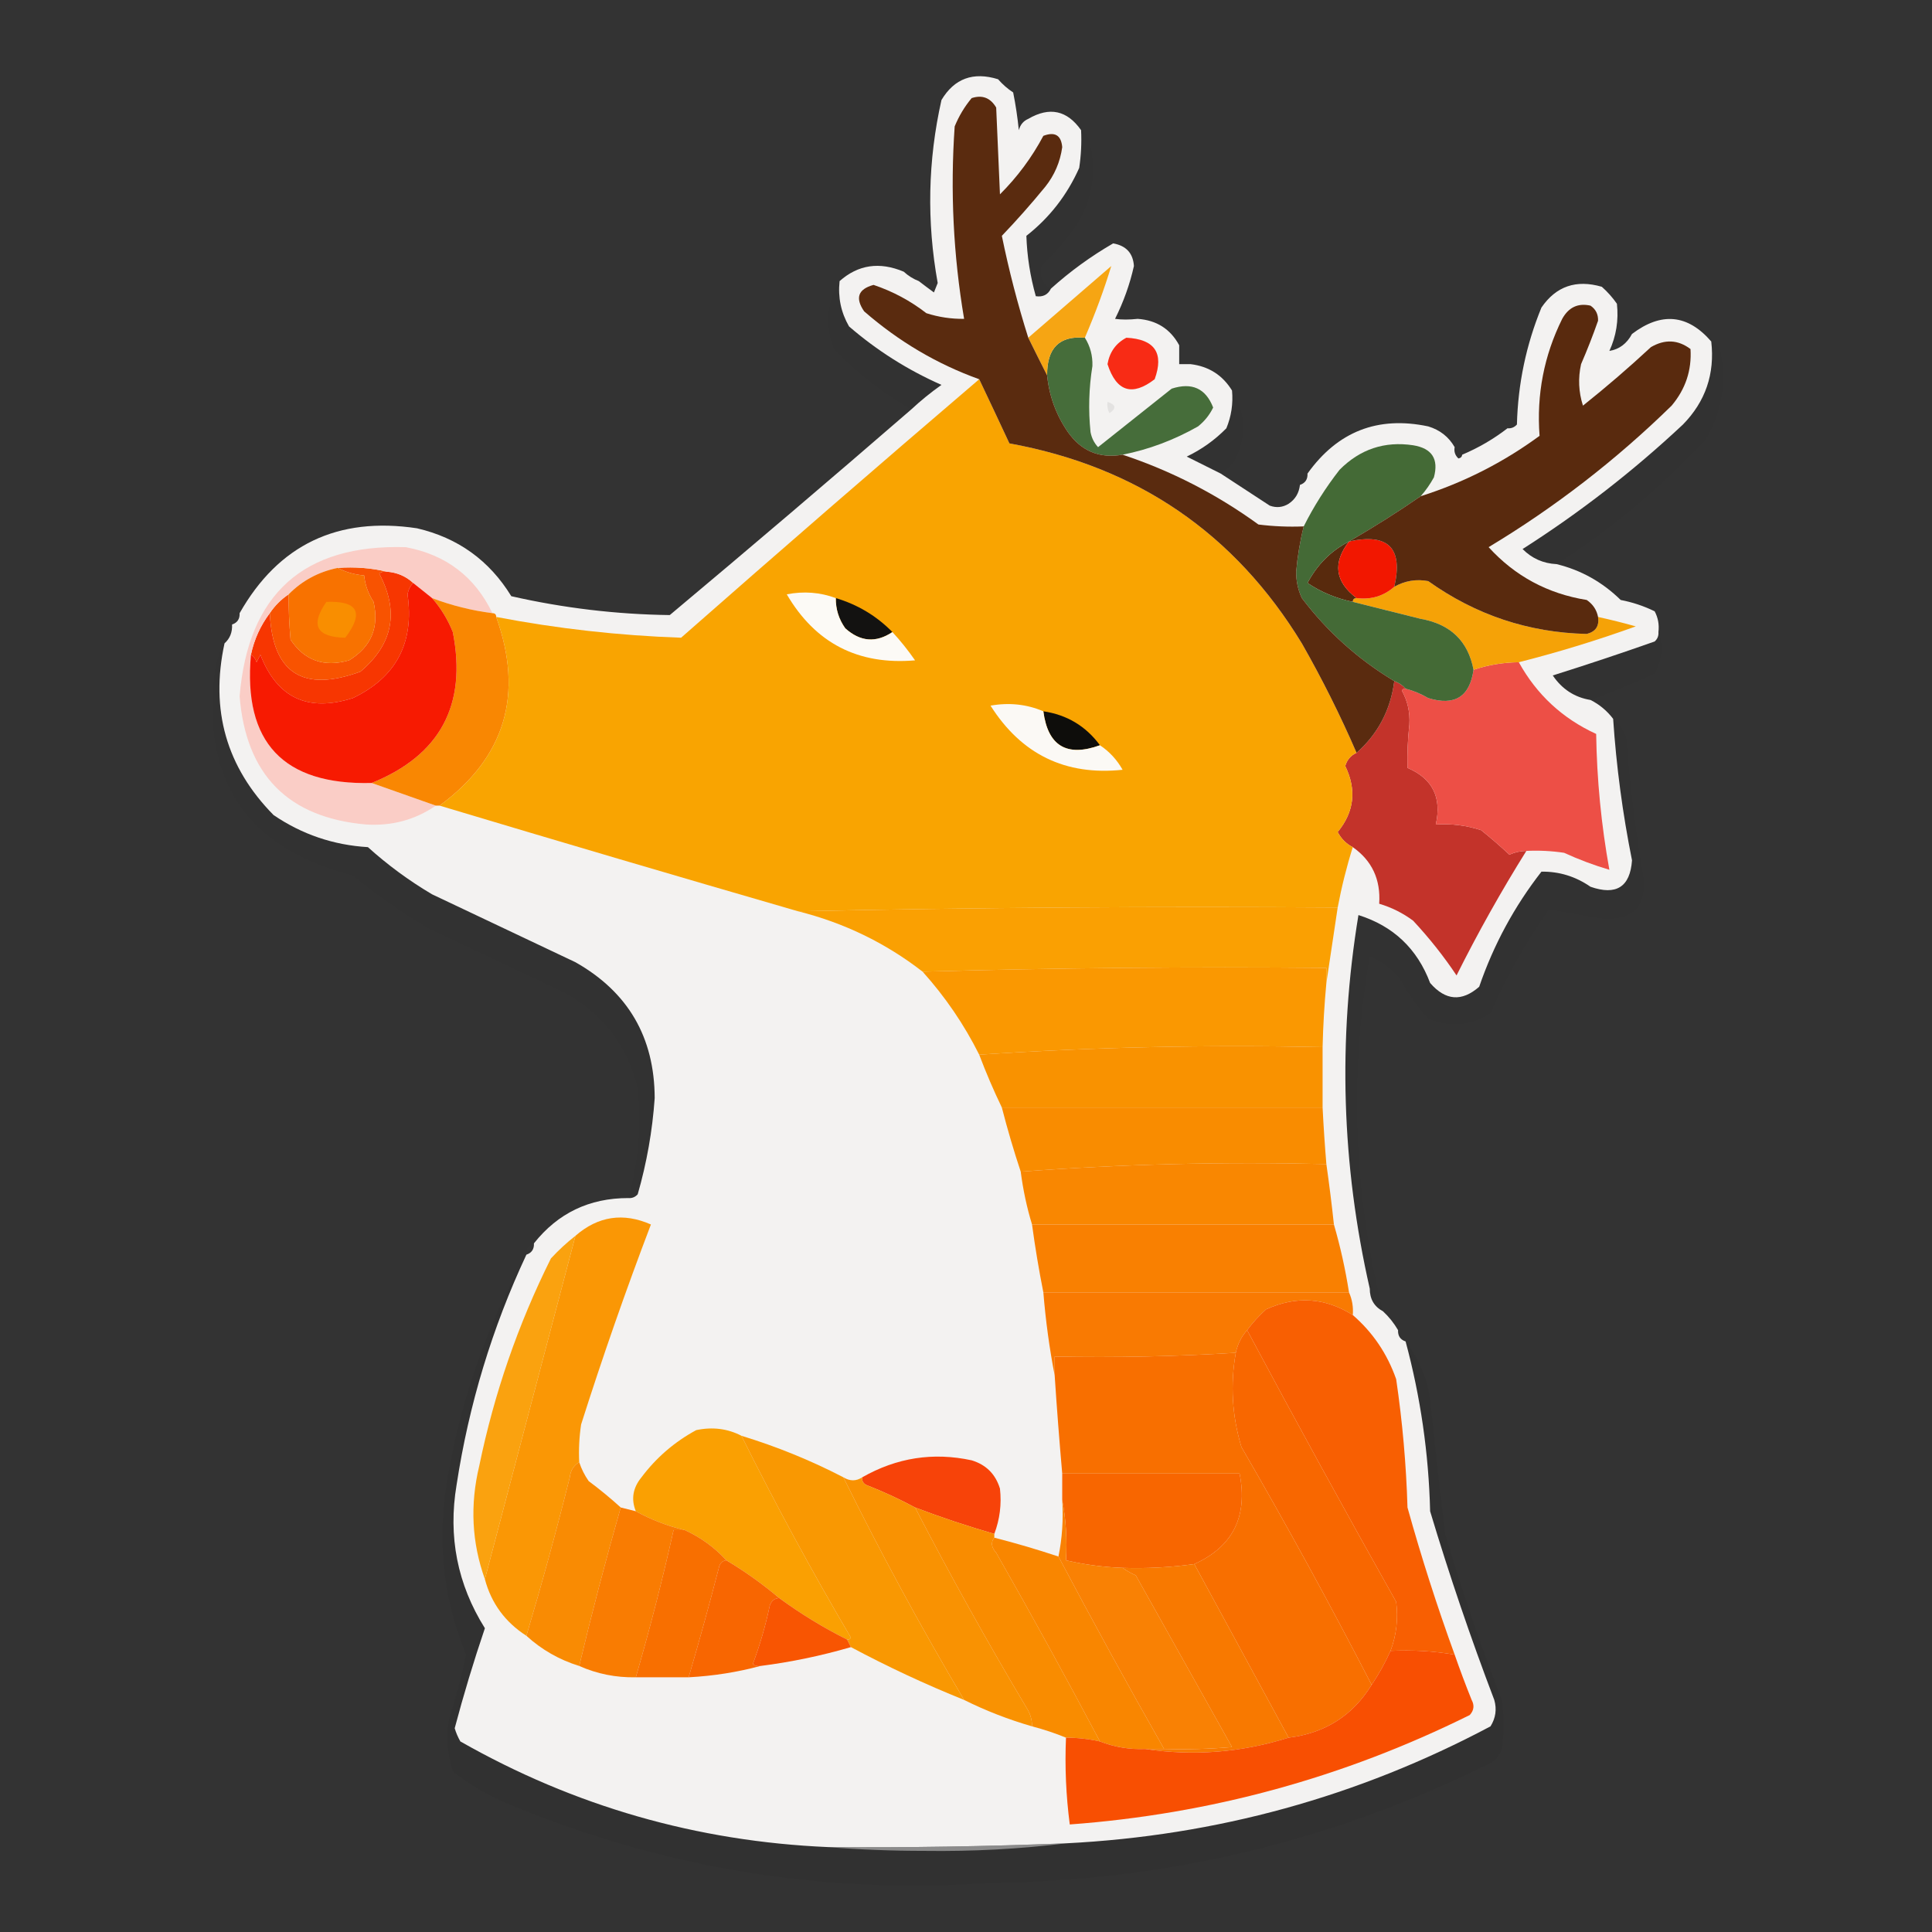 <?xml version="1.0" encoding="UTF-8"?>
<!DOCTYPE svg PUBLIC "-//W3C//DTD SVG 1.1//EN" "http://www.w3.org/Graphics/SVG/1.1/DTD/svg11.dtd">
<svg xmlns="http://www.w3.org/2000/svg" version="1.1" width="512px" height="512px" style="shape-rendering:geometricPrecision; text-rendering:geometricPrecision; image-rendering:optimizeQuality; fill-rule:evenodd; clip-rule:evenodd" xmlns:xlink="http://www.w3.org/1999/xlink">
<rect width="100%" height="100%" fill="#333333" stroke="none"/>
<g><path style="opacity:0.006" fill="#000000" d="M 268.5,24.5 C 270.572,26.349 271.905,28.683 272.5,31.5C 271.21,32.058 270.377,33.058 270,34.5C 269.661,31.12 269.161,27.787 268.5,24.5 Z"/></g>
<g><path style="opacity:0.011" fill="#010101" d="M 249.5,26.5 C 245.889,42.538 245.556,58.705 248.5,75C 248.167,75.833 247.833,76.667 247.5,77.5C 246.099,76.479 244.765,75.479 243.5,74.5C 243.392,63.076 243.559,51.41 244,39.5C 244.399,34.445 246.232,30.111 249.5,26.5 Z"/></g>
<g><path style="opacity:0.017" fill="#050505" d="M 286.5,34.5 C 287.966,35.347 288.8,36.68 289,38.5C 290.765,46.96 289.099,54.627 284,61.5C 281.558,64.729 278.892,67.729 276,70.5C 275.395,73.203 276.228,75.203 278.5,76.5C 277.713,78.104 276.38,78.771 274.5,78.5C 273.013,73.231 272.179,67.898 272,62.5C 278.133,57.693 282.8,51.693 286,44.5C 286.498,41.183 286.665,37.85 286.5,34.5 Z"/></g>
<g><path style="opacity:0.01" fill="#030303" d="M 300.5,70.5 C 302.727,74.916 303.061,79.583 301.5,84.5C 299.22,84.746 297.22,84.746 295.5,84.5C 297.755,80.001 299.421,75.334 300.5,70.5 Z"/></g>
<g><path style="opacity:0.024" fill="#030303" d="M 222.5,74.5 C 222.035,78.792 222.868,82.792 225,86.5C 232.386,92.883 240.553,98.05 249.5,102C 246.669,104.001 244.003,106.167 241.5,108.5C 233.994,104.176 227.161,98.843 221,92.5C 218.62,86.117 219.12,80.117 222.5,74.5 Z"/></g>
<g><path style="opacity:0.01" fill="#000000" d="M 428.5,80.5 C 430.681,82.764 432.015,85.431 432.5,88.5C 431.121,91.073 429.121,92.573 426.5,93C 428.312,89.078 428.979,84.911 428.5,80.5 Z"/></g>
<g><path style="opacity:0.025" fill="#060606" d="M 453.5,90.5 C 454.79,91.058 455.623,92.058 456,93.5C 457.537,101.7 456.203,109.366 452,116.5C 440.179,129.158 427.012,140.158 412.5,149.5C 408.967,149.324 405.967,147.991 403.5,145.5C 418.668,135.838 432.834,124.838 446,112.5C 451.981,106.39 454.481,99.056 453.5,90.5 Z"/></g>
<g><path style="opacity:0.055" fill="#616161" d="M 63.5,162.5 C 63.573,164.027 62.906,165.027 61.5,165.5C 61.427,163.973 62.094,162.973 63.5,162.5 Z"/></g>
<g><path style="opacity:0.004" fill="#000000" d="M 61.5,165.5 C 61.598,167.553 60.931,169.22 59.5,170.5C 59.402,168.447 60.069,166.78 61.5,165.5 Z"/></g>
<g><path style="opacity:0.028" fill="#020202" d="M 439.5,167.5 C 440.797,171.147 440.464,174.814 438.5,178.5C 432.848,181.046 427.181,183.379 421.5,185.5C 417.289,184.807 413.955,182.64 411.5,179C 420.56,176.152 429.56,173.152 438.5,170C 439.252,169.329 439.586,168.496 439.5,167.5 Z"/></g>
<g><path style="opacity:0.023" fill="#010101" d="M 59.5,170.5 C 55.663,188.141 59.997,203.308 72.5,216C 80.035,221.123 88.369,223.956 97.5,224.5C 102.721,229.214 108.388,233.381 114.5,237C 127.167,243 139.833,249 152.5,255C 166.448,262.89 173.448,274.89 173.5,291C 172.9,299.665 171.4,308.165 169,316.5C 168.329,317.252 167.496,317.586 166.5,317.5C 169.186,308.012 170.019,298.345 169,288.5C 166.304,277.132 159.804,268.632 149.5,263C 137.5,257.333 125.5,251.667 113.5,246C 106.484,241.826 99.817,237.159 93.5,232C 65.301,224.809 53.134,206.642 57,177.5C 57.39,174.896 58.224,172.562 59.5,170.5 Z"/></g>
<g><path style="opacity:0.019" fill="#030303" d="M 427.5,190.5 C 429.136,191.749 430.303,193.416 431,195.5C 431.927,207.737 433.427,219.904 435.5,232C 436.48,240.017 432.98,243.851 425,243.5C 420.069,242.719 415.235,241.885 410.5,241C 404.433,249.632 399.266,258.798 395,268.5C 389.837,271.85 384.337,272.35 378.5,270C 375.612,266.778 373.112,263.278 371,259.5C 368.87,256.77 366.203,254.77 363,253.5C 357.583,285.059 358.749,316.392 366.5,347.5C 364.172,346.264 363.006,344.264 363,341.5C 355.535,308.706 354.535,275.706 360,242.5C 369.241,245.407 375.574,251.407 379,260.5C 383.063,265.199 387.396,265.532 392,261.5C 395.826,250.364 401.326,240.197 408.5,231C 413.192,230.927 417.525,232.26 421.5,235C 428.328,237.386 431.994,235.053 432.5,228C 430.01,215.592 428.343,203.092 427.5,190.5 Z"/></g>
<g><path style="opacity:1" fill="#f3f2f1" d="M 268.5,24.5 C 269.161,27.787 269.661,31.12 270,34.5C 270.377,33.058 271.21,32.058 272.5,31.5C 278.129,28.215 282.796,29.215 286.5,34.5C 286.665,37.85 286.498,41.183 286,44.5C 282.8,51.693 278.133,57.693 272,62.5C 272.179,67.898 273.013,73.231 274.5,78.5C 276.38,78.771 277.713,78.104 278.5,76.5C 283.572,71.93 289.072,67.93 295,64.5C 298.45,65.113 300.284,67.113 300.5,70.5C 299.421,75.334 297.755,80.001 295.5,84.5C 297.22,84.746 299.22,84.746 301.5,84.5C 306.505,84.857 310.172,87.19 312.5,91.5C 312.5,93.167 312.5,94.833 312.5,96.5C 313.5,96.5 314.5,96.5 315.5,96.5C 320.328,97.077 323.995,99.41 326.5,103.5C 326.816,106.978 326.316,110.312 325,113.5C 321.94,116.614 318.44,119.114 314.5,121C 317.527,122.513 320.527,124.013 323.5,125.5C 327.768,128.309 332.102,131.143 336.5,134C 338.265,134.64 339.932,134.473 341.5,133.5C 343.25,132.341 344.25,130.674 344.5,128.5C 345.906,128.027 346.573,127.027 346.5,125.5C 354.481,114.339 365.147,110.173 378.5,113C 381.595,113.935 383.929,115.769 385.5,118.5C 385.281,119.675 385.614,120.675 386.5,121.5C 387.107,121.376 387.44,121.043 387.5,120.5C 391.836,118.668 395.836,116.335 399.5,113.5C 400.496,113.586 401.329,113.252 402,112.5C 402.274,101.732 404.441,91.399 408.5,81.5C 412.372,75.853 417.705,74.02 424.5,76C 426.041,77.371 427.375,78.871 428.5,80.5C 428.979,84.911 428.312,89.078 426.5,93C 429.121,92.573 431.121,91.073 432.5,88.5C 440.262,82.613 447.262,83.28 453.5,90.5C 454.481,99.056 451.981,106.39 446,112.5C 432.834,124.838 418.668,135.838 403.5,145.5C 405.967,147.991 408.967,149.324 412.5,149.5C 418.966,151.07 424.632,154.237 429.5,159C 432.637,159.601 435.637,160.601 438.5,162C 439.406,163.699 439.739,165.533 439.5,167.5C 439.586,168.496 439.252,169.329 438.5,170C 429.56,173.152 420.56,176.152 411.5,179C 413.955,182.64 417.289,184.807 421.5,185.5C 423.869,186.69 425.869,188.357 427.5,190.5C 428.343,203.092 430.01,215.592 432.5,228C 431.994,235.053 428.328,237.386 421.5,235C 417.525,232.26 413.192,230.927 408.5,231C 401.326,240.197 395.826,250.364 392,261.5C 387.396,265.532 383.063,265.199 379,260.5C 375.574,251.407 369.241,245.407 360,242.5C 354.535,275.706 355.535,308.706 363,341.5C 363.006,344.264 364.172,346.264 366.5,347.5C 368.063,348.945 369.396,350.611 370.5,352.5C 370.427,354.027 371.094,355.027 372.5,355.5C 376.458,370.195 378.624,385.195 379,400.5C 384.071,417.379 389.737,434.046 396,450.5C 396.706,452.971 396.373,455.305 395,457.5C 359.899,476.153 322.399,486.486 282.5,488.5C 261.511,489.326 240.511,489.66 219.5,489.5C 184.695,488.009 152.195,478.675 122,461.5C 121.362,460.391 120.862,459.225 120.5,458C 122.865,449.071 125.532,440.238 128.5,431.5C 121.205,419.857 118.705,407.19 121,393.5C 124.252,372.248 130.418,351.915 139.5,332.5C 140.906,332.027 141.573,331.027 141.5,329.5C 147.844,321.495 156.178,317.495 166.5,317.5C 167.496,317.586 168.329,317.252 169,316.5C 171.4,308.165 172.9,299.665 173.5,291C 173.448,274.89 166.448,262.89 152.5,255C 139.833,249 127.167,243 114.5,237C 108.388,233.381 102.721,229.214 97.5,224.5C 88.369,223.956 80.035,221.123 72.5,216C 59.997,203.308 55.663,188.141 59.5,170.5C 60.931,169.22 61.598,167.553 61.5,165.5C 62.906,165.027 63.573,164.027 63.5,162.5C 73.805,144.351 89.472,136.851 110.5,140C 121.35,142.519 129.683,148.519 135.5,158C 149.351,161.148 163.351,162.815 177.5,163C 199,144.998 220.333,126.831 241.5,108.5C 244.003,106.167 246.669,104.001 249.5,102C 240.553,98.05 232.386,92.883 225,86.5C 222.868,82.792 222.035,78.792 222.5,74.5C 227.423,70.132 233.089,69.298 239.5,72C 240.693,73.095 242.027,73.928 243.5,74.5C 244.765,75.479 246.099,76.479 247.5,77.5C 247.833,76.667 248.167,75.833 248.5,75C 245.556,58.705 245.889,42.538 249.5,26.5C 252.919,20.795 257.919,18.962 264.5,21C 265.705,22.376 267.038,23.542 268.5,24.5 Z"/></g>
<g><path style="opacity:1" fill="#c3332a" d="M 369.5,180.5 C 370.71,180.932 371.71,181.599 372.5,182.5C 372.062,182.435 371.728,182.601 371.5,183C 373.027,185.757 373.693,188.757 373.5,192C 373.074,195.856 372.907,199.689 373,203.5C 379.627,206.326 382.127,211.326 380.5,218.5C 384.605,218.234 388.605,218.734 392.5,220C 395.113,222.088 397.613,224.254 400,226.5C 401.44,225.852 402.94,225.519 404.5,225.5C 397.824,236.182 391.657,247.182 386,258.5C 382.622,253.439 378.789,248.605 374.5,244C 371.779,241.973 368.779,240.473 365.5,239.5C 365.93,233.083 363.597,228.083 358.5,224.5C 356.77,223.621 355.437,222.288 354.5,220.5C 358.898,215.146 359.565,209.312 356.5,203C 356.978,201.358 357.978,200.191 359.5,199.5C 365.179,194.478 368.512,188.145 369.5,180.5 Z"/></g>
<g><path style="opacity:1" fill="#f73601" d="M 102.5,151.5 C 105.241,151.707 107.574,152.707 109.5,154.5C 108.732,155.263 108.232,156.263 108,157.5C 109.836,170.333 105.003,179.5 93.5,185C 81.593,188.794 73.427,184.961 69,173.5C 68.667,174.167 68.333,174.833 68,175.5C 67.722,174.584 67.222,173.918 66.5,173.5C 67.364,169.441 69.031,165.774 71.5,162.5C 72.244,178.39 80.244,183.557 95.5,178C 104.164,170.718 105.831,162.051 100.5,152C 101.094,151.536 101.761,151.369 102.5,151.5 Z"/></g>
<g><path style="opacity:1" fill="#ed4f46" d="M 402.5,175.5 C 407.252,184.086 414.085,190.419 423,194.5C 423.185,206.607 424.352,218.607 426.5,230.5C 422.422,229.298 418.422,227.798 414.5,226C 411.183,225.502 407.85,225.335 404.5,225.5C 402.94,225.519 401.44,225.852 400,226.5C 397.613,224.254 395.113,222.088 392.5,220C 388.605,218.734 384.605,218.234 380.5,218.5C 382.127,211.326 379.627,206.326 373,203.5C 372.907,199.689 373.074,195.856 373.5,192C 373.693,188.757 373.027,185.757 371.5,183C 371.728,182.601 372.062,182.435 372.5,182.5C 374.593,183.045 376.593,183.878 378.5,185C 385.5,187.152 389.5,184.652 390.5,177.5C 394.384,176.207 398.384,175.541 402.5,175.5 Z"/></g>
<g><path style="opacity:1" fill="#f85301" d="M 89.5,150.5 C 94.032,150.182 98.366,150.515 102.5,151.5C 101.761,151.369 101.094,151.536 100.5,152C 105.831,162.051 104.164,170.718 95.5,178C 80.244,183.557 72.244,178.39 71.5,162.5C 72.833,160.5 74.5,158.833 76.5,157.5C 76.461,161.202 76.628,165.202 77,169.5C 80.675,175.05 85.842,176.883 92.5,175C 98.364,171.434 100.53,166.267 99,159.5C 97.589,157.35 96.755,155.016 96.5,152.5C 93.933,152.279 91.599,151.612 89.5,150.5 Z"/></g>
<g><path style="opacity:1" fill="#facdc6" d="M 130.5,162.5 C 124.994,161.79 119.66,160.457 114.5,158.5C 112.833,157.167 111.167,155.833 109.5,154.5C 107.574,152.707 105.241,151.707 102.5,151.5C 98.366,150.515 94.032,150.182 89.5,150.5C 84.404,151.546 80.071,153.879 76.5,157.5C 74.5,158.833 72.833,160.5 71.5,162.5C 69.031,165.774 67.364,169.441 66.5,173.5C 64.403,196.739 75.07,208.072 98.5,207.5C 104.086,209.475 109.753,211.475 115.5,213.5C 110.004,217.271 103.837,218.938 97,218.5C 76.341,216.674 65.175,205.341 63.5,184.5C 65.778,157.383 80.445,144.216 107.5,145C 118.181,146.994 125.848,152.827 130.5,162.5 Z"/></g>
<g><path style="opacity:1" fill="#f87200" d="M 89.5,150.5 C 91.599,151.612 93.933,152.279 96.5,152.5C 96.755,155.016 97.589,157.35 99,159.5C 100.53,166.267 98.364,171.434 92.5,175C 85.842,176.883 80.675,175.05 77,169.5C 76.628,165.202 76.461,161.202 76.5,157.5C 80.071,153.879 84.404,151.546 89.5,150.5 Z"/></g>
<g><path style="opacity:1" fill="#f98e00" d="M 86.5,159.5 C 94.877,159.192 96.544,162.358 91.5,169C 83.845,168.854 82.178,165.688 86.5,159.5 Z"/></g>
<g><path style="opacity:1" fill="#f98702" d="M 114.5,158.5 C 119.66,160.457 124.994,161.79 130.5,162.5C 131.167,162.5 131.5,162.833 131.5,163.5C 138.87,184.043 133.87,200.71 116.5,213.5C 116.167,213.5 115.833,213.5 115.5,213.5C 109.753,211.475 104.086,209.475 98.5,207.5C 116.637,200.168 123.804,186.835 120,167.5C 118.657,164.138 116.824,161.138 114.5,158.5 Z"/></g>
<g><path style="opacity:1" fill="#f71a01" d="M 109.5,154.5 C 111.167,155.833 112.833,157.167 114.5,158.5C 116.824,161.138 118.657,164.138 120,167.5C 123.804,186.835 116.637,200.168 98.5,207.5C 75.07,208.072 64.403,196.739 66.5,173.5C 67.222,173.918 67.722,174.584 68,175.5C 68.333,174.833 68.667,174.167 69,173.5C 73.427,184.961 81.593,188.794 93.5,185C 105.003,179.5 109.836,170.333 108,157.5C 108.232,156.263 108.732,155.263 109.5,154.5 Z"/></g>
<g><path style="opacity:1" fill="#f5a207" d="M 423.5,163.5 C 426.822,164.223 430.155,165.057 433.5,166C 423.31,169.675 412.977,172.841 402.5,175.5C 398.384,175.541 394.384,176.207 390.5,177.5C 389.055,169.891 384.389,165.391 376.5,164C 370.482,162.495 364.482,160.995 358.5,159.5C 358.5,158.833 358.833,158.5 359.5,158.5C 363.338,158.978 366.671,157.978 369.5,155.5C 372.319,153.903 375.319,153.403 378.5,154C 391.095,162.98 405.095,167.646 420.5,168C 422.863,167.411 423.863,165.911 423.5,163.5 Z"/></g>
<g><path style="opacity:1" fill="#582a0d" d="M 357.5,143.5 C 353.121,149.18 353.788,154.18 359.5,158.5C 358.833,158.5 358.5,158.833 358.5,159.5C 354.11,158.597 350.11,156.931 346.5,154.5C 349.076,149.626 352.743,145.959 357.5,143.5 Z"/></g>
<g><path style="opacity:1" fill="#f21700" d="M 369.5,155.5 C 366.671,157.978 363.338,158.978 359.5,158.5C 353.788,154.18 353.121,149.18 357.5,143.5C 367.888,141.221 371.888,145.221 369.5,155.5 Z"/></g>
<g><path style="opacity:0.004" fill="#000000" d="M 344.5,128.5 C 344.25,130.674 343.25,132.341 341.5,133.5C 341.75,131.326 342.75,129.659 344.5,128.5 Z"/></g>
<g><path style="opacity:0.008" fill="#383838" d="M 346.5,125.5 C 346.573,127.027 345.906,128.027 344.5,128.5C 344.427,126.973 345.094,125.973 346.5,125.5 Z"/></g>
<g><path style="opacity:0.004" fill="#000000" d="M 385.5,118.5 C 386.5,118.833 387.167,119.5 387.5,120.5C 387.44,121.043 387.107,121.376 386.5,121.5C 385.614,120.675 385.281,119.675 385.5,118.5 Z"/></g>
<g><path style="opacity:1" fill="#446a36" d="M 376.5,131.5 C 370.335,135.75 364.002,139.75 357.5,143.5C 352.743,145.959 349.076,149.626 346.5,154.5C 350.11,156.931 354.11,158.597 358.5,159.5C 364.482,160.995 370.482,162.495 376.5,164C 384.389,165.391 389.055,169.891 390.5,177.5C 389.5,184.652 385.5,187.152 378.5,185C 376.593,183.878 374.593,183.045 372.5,182.5C 371.71,181.599 370.71,180.932 369.5,180.5C 359.908,174.741 351.742,167.408 345,158.5C 343.978,156.298 343.478,153.965 343.5,151.5C 343.85,147.435 344.517,143.435 345.5,139.5C 348.142,134.227 351.309,129.227 355,124.5C 360.432,119.03 366.932,116.863 374.5,118C 379.486,118.806 381.319,121.639 380,126.5C 379.003,128.323 377.836,129.99 376.5,131.5 Z"/></g>
<g><path style="opacity:0.019" fill="#030303" d="M 326.5,103.5 C 330.312,109.545 330.478,115.878 327,122.5C 325.961,123.71 324.794,124.71 323.5,125.5C 320.527,124.013 317.527,122.513 314.5,121C 318.44,119.114 321.94,116.614 325,113.5C 326.316,110.312 326.816,106.978 326.5,103.5 Z"/></g>
<g><path style="opacity:1" fill="#466d3a" d="M 287.5,89.5 C 288.923,91.756 289.59,94.256 289.5,97C 288.565,102.818 288.398,108.651 289,114.5C 289.29,116.044 289.956,117.377 291,118.5C 297.5,113.333 304,108.167 310.5,103C 315.872,101.262 319.538,102.929 321.5,108C 320.561,109.944 319.227,111.611 317.5,113C 311.122,116.621 304.455,119.121 297.5,120.5C 291.398,121.565 286.565,119.565 283,114.5C 279.876,109.96 278.043,104.96 277.5,99.5C 277.418,92.244 280.752,88.911 287.5,89.5 Z"/></g>
<g><path style="opacity:0.078" fill="#1f1f1f" d="M 293.5,106.5 C 295.76,107.238 295.927,108.238 294,109.5C 293.517,108.552 293.351,107.552 293.5,106.5 Z"/></g>
<g><path style="opacity:1" fill="#f9a401" d="M 259.5,100.5 C 262.145,106.064 264.812,111.731 267.5,117.5C 301.4,123.676 327.234,141.343 345,170.5C 350.372,179.91 355.205,189.577 359.5,199.5C 357.978,200.191 356.978,201.358 356.5,203C 359.565,209.312 358.898,215.146 354.5,220.5C 355.437,222.288 356.77,223.621 358.5,224.5C 356.857,229.738 355.524,235.071 354.5,240.5C 306.664,240.168 258.997,240.501 211.5,241.5C 179.788,232.322 148.121,222.989 116.5,213.5C 133.87,200.71 138.87,184.043 131.5,163.5C 147.705,166.601 164.039,168.435 180.5,169C 206.731,145.928 233.064,123.095 259.5,100.5 Z"/></g>
<g><path style="opacity:1" fill="#0e0d0b" d="M 276.5,188.5 C 282.757,189.428 287.757,192.428 291.5,197.5C 282.7,200.686 277.7,197.686 276.5,188.5 Z"/></g>
<g><path style="opacity:1" fill="#fbf9f5" d="M 276.5,188.5 C 277.7,197.686 282.7,200.686 291.5,197.5C 294.002,199.17 296.002,201.336 297.5,204C 282.358,205.596 270.692,199.93 262.5,187C 267.444,186.127 272.11,186.627 276.5,188.5 Z"/></g>
<g><path style="opacity:1" fill="#131211" d="M 221.5,158.5 C 227.293,160.228 232.293,163.228 236.5,167.5C 232.151,170.419 227.984,170.086 224,166.5C 222.293,164.091 221.46,161.425 221.5,158.5 Z"/></g>
<g><path style="opacity:1" fill="#fcfaf6" d="M 221.5,158.5 C 221.46,161.425 222.293,164.091 224,166.5C 227.984,170.086 232.151,170.419 236.5,167.5C 238.636,169.812 240.636,172.312 242.5,175C 227.429,176.299 216.096,170.465 208.5,157.5C 212.999,156.623 217.333,156.957 221.5,158.5 Z"/></g>
<g><path style="opacity:0.005" fill="#000000" d="M 312.5,91.5 C 314.047,92.768 315.047,94.435 315.5,96.5C 314.5,96.5 313.5,96.5 312.5,96.5C 312.5,94.833 312.5,93.167 312.5,91.5 Z"/></g>
<g><path style="opacity:1" fill="#f82b15" d="M 298.5,89.5 C 306.018,89.888 308.518,93.554 306,100.5C 300.023,105.102 295.856,103.769 293.5,96.5C 294.06,93.288 295.727,90.955 298.5,89.5 Z"/></g>
<g><path style="opacity:1" fill="#592a0e" d="M 423.5,163.5 C 423.863,165.911 422.863,167.411 420.5,168C 405.095,167.646 391.095,162.98 378.5,154C 375.319,153.403 372.319,153.903 369.5,155.5C 371.888,145.221 367.888,141.221 357.5,143.5C 364.002,139.75 370.335,135.75 376.5,131.5C 387.887,127.89 398.387,122.557 408,115.5C 407.175,104.567 409.175,94.234 414,84.5C 415.711,81.42 418.211,80.254 421.5,81C 422.894,81.956 423.561,83.289 423.5,85C 422.146,88.877 420.646,92.71 419,96.5C 418.175,100.211 418.341,103.878 419.5,107.5C 425.686,102.57 431.686,97.403 437.5,92C 441.192,89.841 444.692,90.007 448,92.5C 448.349,98.121 446.682,103.121 443,107.5C 428.261,121.913 412.095,134.413 394.5,145C 401.482,152.671 410.148,157.337 420.5,159C 422.141,160.129 423.141,161.629 423.5,163.5 Z"/></g>
<g><path style="opacity:0.007" fill="#010101" d="M 408.5,81.5 C 404.441,91.399 402.274,101.732 402,112.5C 401.329,113.252 400.496,113.586 399.5,113.5C 399.463,107.055 400.296,100.722 402,94.5C 403.143,89.547 405.31,85.214 408.5,81.5 Z"/></g>
<g><path style="opacity:1" fill="#f6a513" d="M 287.5,89.5 C 280.752,88.911 277.418,92.244 277.5,99.5C 275.847,96.241 274.181,92.907 272.5,89.5C 279.814,83.189 287.147,76.856 294.5,70.5C 292.632,76.652 290.299,82.985 287.5,89.5 Z"/></g>
<g><path style="opacity:1" fill="#5a2b0f" d="M 272.5,89.5 C 274.181,92.907 275.847,96.241 277.5,99.5C 278.043,104.96 279.876,109.96 283,114.5C 286.565,119.565 291.398,121.565 297.5,120.5C 310.409,124.789 322.409,130.955 333.5,139C 337.486,139.499 341.486,139.666 345.5,139.5C 344.517,143.435 343.85,147.435 343.5,151.5C 343.478,153.965 343.978,156.298 345,158.5C 351.742,167.408 359.908,174.741 369.5,180.5C 368.512,188.145 365.179,194.478 359.5,199.5C 355.205,189.577 350.372,179.91 345,170.5C 327.234,141.343 301.4,123.676 267.5,117.5C 264.812,111.731 262.145,106.064 259.5,100.5C 248.328,96.486 238.161,90.486 229,82.5C 226.57,78.956 227.403,76.622 231.5,75.5C 236.607,77.219 241.274,79.719 245.5,83C 248.757,84.043 252.09,84.543 255.5,84.5C 252.641,67.625 251.808,50.625 253,33.5C 254.123,30.751 255.623,28.251 257.5,26C 260.308,25.08 262.475,25.913 264,28.5C 264.333,36.167 264.667,43.833 265,51.5C 269.633,46.875 273.466,41.709 276.5,36C 279.567,34.836 281.233,35.836 281.5,39C 280.953,42.925 279.453,46.425 277,49.5C 273.264,54.06 269.431,58.393 265.5,62.5C 267.367,71.635 269.7,80.635 272.5,89.5 Z"/></g>
<g><path style="opacity:1" fill="#faa002" d="M 211.5,241.5 C 258.997,240.501 306.664,240.168 354.5,240.5C 353.493,247.3 352.493,253.966 351.5,260.5C 351.5,259.167 351.5,257.833 351.5,256.5C 315.663,256.168 279.996,256.502 244.5,257.5C 234.678,249.884 223.678,244.551 211.5,241.5 Z"/></g>
<g><path style="opacity:1" fill="#fa9801" d="M 351.5,260.5 C 350.968,266.152 350.635,271.819 350.5,277.5C 319.815,276.841 289.482,277.508 259.5,279.5C 255.502,271.51 250.502,264.177 244.5,257.5C 279.996,256.502 315.663,256.168 351.5,256.5C 351.5,257.833 351.5,259.167 351.5,260.5 Z"/></g>
<g><path style="opacity:1" fill="#f99200" d="M 350.5,277.5 C 350.5,282.833 350.5,288.167 350.5,293.5C 322.167,293.5 293.833,293.5 265.5,293.5C 263.324,288.992 261.324,284.325 259.5,279.5C 289.482,277.508 319.815,276.841 350.5,277.5 Z"/></g>
<g><path style="opacity:1" fill="#f98c00" d="M 265.5,293.5 C 293.833,293.5 322.167,293.5 350.5,293.5C 350.751,298.507 351.084,303.507 351.5,308.5C 324.146,307.842 297.146,308.509 270.5,310.5C 268.666,304.987 266.999,299.32 265.5,293.5 Z"/></g>
<g><path style="opacity:1" fill="#f98701" d="M 351.5,308.5 C 352.26,313.82 352.927,319.153 353.5,324.5C 326.833,324.5 300.167,324.5 273.5,324.5C 272.133,320.027 271.133,315.36 270.5,310.5C 297.146,308.509 324.146,307.842 351.5,308.5 Z"/></g>
<g><path style="opacity:1" fill="#fa9705" d="M 153.5,387.5 C 152.034,388.347 151.2,389.68 151,391.5C 147.47,405.623 143.637,419.623 139.5,433.5C 133.869,429.879 130.202,424.879 128.5,418.5C 136.5,388.167 144.5,357.833 152.5,327.5C 158.506,322.276 165.173,321.276 172.5,324.5C 165.84,341.979 159.674,359.645 154,377.5C 153.502,380.817 153.335,384.15 153.5,387.5 Z"/></g>
<g><path style="opacity:1" fill="#f98001" d="M 273.5,324.5 C 300.167,324.5 326.833,324.5 353.5,324.5C 355.213,330.396 356.546,336.396 357.5,342.5C 330.5,342.5 303.5,342.5 276.5,342.5C 275.315,336.538 274.315,330.538 273.5,324.5 Z"/></g>
<g><path style="opacity:1" fill="#faa20f" d="M 152.5,327.5 C 144.5,357.833 136.5,388.167 128.5,418.5C 125.025,408.805 124.525,398.805 127,388.5C 130.946,369.328 137.279,350.994 146,333.5C 148.037,331.294 150.203,329.294 152.5,327.5 Z"/></g>
<g><path style="opacity:0.024" fill="#585858" d="M 141.5,329.5 C 141.573,331.027 140.906,332.027 139.5,332.5C 139.427,330.973 140.094,329.973 141.5,329.5 Z"/></g>
<g><path style="opacity:0.032" fill="#010101" d="M 139.5,332.5 C 130.418,351.915 124.252,372.248 121,393.5C 118.705,407.19 121.205,419.857 128.5,431.5C 125.532,440.238 122.865,449.071 120.5,458C 120.862,459.225 121.362,460.391 122,461.5C 152.195,478.675 184.695,488.009 219.5,489.5C 227.827,490.166 236.327,490.5 245,490.5C 257.703,490.678 270.203,490.011 282.5,488.5C 322.399,486.486 359.899,476.153 395,457.5C 396.373,455.305 396.706,452.971 396,450.5C 389.737,434.046 384.071,417.379 379,400.5C 378.624,385.195 376.458,370.195 372.5,355.5C 375.901,359.838 378.068,364.838 379,370.5C 380.214,382.527 381.548,394.527 383,406.5C 387.404,421.379 392.404,436.046 398,450.5C 398.667,454.833 398.667,459.167 398,463.5C 397.535,464.931 396.701,466.097 395.5,467C 353.678,487.872 309.345,498.538 262.5,499C 218.11,502.12 175.443,495.12 134.5,478C 129.256,475.797 124.422,472.964 120,469.5C 118.524,464.924 118.19,460.257 119,455.5C 120.807,449.912 122.307,444.245 123.5,438.5C 117.83,424.721 115.997,410.388 118,395.5C 121.32,373.036 128.487,352.036 139.5,332.5 Z"/></g>
<g><path style="opacity:1" fill="#f97a02" d="M 276.5,342.5 C 303.5,342.5 330.5,342.5 357.5,342.5C 358.341,344.379 358.675,346.379 358.5,348.5C 351.15,343.86 343.483,343.36 335.5,347C 333.627,348.704 331.96,350.537 330.5,352.5C 328.992,354.181 327.992,356.181 327.5,358.5C 311.578,359.484 295.578,359.817 279.5,359.5C 279.5,361.167 279.5,362.833 279.5,364.5C 278.114,357.354 277.114,350.02 276.5,342.5 Z"/></g>
<g><path style="opacity:1" fill="#f85f02" d="M 358.5,348.5 C 363.807,353.096 367.64,358.763 370,365.5C 371.661,376.771 372.661,388.105 373,399.5C 376.672,412.683 380.839,425.683 385.5,438.5C 379.925,437.548 374.259,437.214 368.5,437.5C 370.075,433.307 370.575,428.974 370,424.5C 356.555,400.606 343.388,376.606 330.5,352.5C 331.96,350.537 333.627,348.704 335.5,347C 343.483,343.36 351.15,343.86 358.5,348.5 Z"/></g>
<g><path style="opacity:0.004" fill="#000000" d="M 370.5,352.5 C 371.906,352.973 372.573,353.973 372.5,355.5C 371.094,355.027 370.427,354.027 370.5,352.5 Z"/></g>
<g><path style="opacity:1" fill="#f86700" d="M 330.5,352.5 C 343.388,376.606 356.555,400.606 370,424.5C 370.575,428.974 370.075,433.307 368.5,437.5C 367.101,440.629 365.435,443.629 363.5,446.5C 352.552,425.277 341.052,404.277 329,383.5C 326.506,375.255 326.006,366.921 327.5,358.5C 327.992,356.181 328.992,354.181 330.5,352.5 Z"/></g>
<g><path style="opacity:1" fill="#f86f00" d="M 327.5,358.5 C 326.006,366.921 326.506,375.255 329,383.5C 341.052,404.277 352.552,425.277 363.5,446.5C 358.492,454.637 351.159,459.303 341.5,460.5C 333.138,445.15 324.805,429.816 316.5,414.5C 326.739,409.857 330.739,401.857 328.5,390.5C 312.833,390.5 297.167,390.5 281.5,390.5C 280.739,381.843 280.072,373.177 279.5,364.5C 279.5,362.833 279.5,361.167 279.5,359.5C 295.578,359.817 311.578,359.484 327.5,358.5 Z"/></g>
<g><path style="opacity:1" fill="#faa002" d="M 196.5,380.5 C 205.337,398.311 215.004,416.145 225.5,434C 225.272,434.399 224.938,434.565 224.5,434.5C 218.194,431.346 212.194,427.68 206.5,423.5C 202.135,419.811 197.469,416.478 192.5,413.5C 189.403,410.112 185.736,407.445 181.5,405.5C 176.959,404.43 172.625,402.763 168.5,400.5C 167.208,397.304 167.708,394.304 170,391.5C 173.913,386.289 178.746,382.123 184.5,379C 188.806,378.088 192.806,378.588 196.5,380.5 Z"/></g>
<g><path style="opacity:1" fill="#f99802" d="M 196.5,380.5 C 205.898,383.371 214.898,387.038 223.5,391.5C 233.223,411.251 243.89,430.918 255.5,450.5C 245.229,446.364 235.229,441.697 225.5,436.5C 225.167,435.833 224.833,435.167 224.5,434.5C 224.938,434.565 225.272,434.399 225.5,434C 215.004,416.145 205.337,398.311 196.5,380.5 Z"/></g>
<g><path style="opacity:1" fill="#f74309" d="M 263.5,406.5 C 256.406,404.453 249.406,402.12 242.5,399.5C 238.377,397.275 234.044,395.275 229.5,393.5C 228.702,393.043 228.369,392.376 228.5,391.5C 237.639,386.294 247.306,384.794 257.5,387C 261.333,388.167 263.833,390.667 265,394.5C 265.465,398.611 264.965,402.611 263.5,406.5 Z"/></g>
<g><path style="opacity:1" fill="#f98b03" d="M 153.5,387.5 C 154.072,389.255 154.906,390.922 156,392.5C 158.996,394.733 161.829,397.066 164.5,399.5C 160.521,413.415 156.855,427.415 153.5,441.5C 148.209,439.857 143.542,437.19 139.5,433.5C 143.637,419.623 147.47,405.623 151,391.5C 151.2,389.68 152.034,388.347 153.5,387.5 Z"/></g>
<g><path style="opacity:1" fill="#f86600" d="M 281.5,390.5 C 297.167,390.5 312.833,390.5 328.5,390.5C 330.739,401.857 326.739,409.857 316.5,414.5C 310.211,415.372 303.878,415.705 297.5,415.5C 292.43,415.315 287.43,414.648 282.5,413.5C 282.821,407.974 282.488,402.64 281.5,397.5C 281.5,395.167 281.5,392.833 281.5,390.5 Z"/></g>
<g><path style="opacity:1" fill="#f99202" d="M 223.5,391.5 C 225.234,392.562 226.901,392.562 228.5,391.5C 228.369,392.376 228.702,393.043 229.5,393.5C 234.044,395.275 238.377,397.275 242.5,399.5C 251.814,417.462 261.647,435.129 272,452.5C 273.009,454.025 273.509,455.692 273.5,457.5C 267.21,455.68 261.21,453.346 255.5,450.5C 243.89,430.918 233.223,411.251 223.5,391.5 Z"/></g>
<g><path style="opacity:1" fill="#f98c00" d="M 242.5,399.5 C 249.406,402.12 256.406,404.453 263.5,406.5C 263.5,406.833 263.5,407.167 263.5,407.5C 262.535,408.721 262.702,410.054 264,411.5C 273.445,428.06 282.612,444.727 291.5,461.5C 288.545,460.841 285.545,460.508 282.5,460.5C 279.659,459.331 276.659,458.331 273.5,457.5C 273.509,455.692 273.009,454.025 272,452.5C 261.647,435.129 251.814,417.462 242.5,399.5 Z"/></g>
<g><path style="opacity:1" fill="#f97c02" d="M 164.5,399.5 C 165.833,399.833 167.167,400.167 168.5,400.5C 172.625,402.763 176.959,404.43 181.5,405.5C 180.5,405.5 179.5,405.5 178.5,405.5C 175.576,418.605 172.243,431.605 168.5,444.5C 163.251,444.603 158.251,443.603 153.5,441.5C 156.855,427.415 160.521,413.415 164.5,399.5 Z"/></g>
<g><path style="opacity:1" fill="#f98600" d="M 263.5,407.5 C 269.225,408.964 274.892,410.631 280.5,412.5C 289.567,429.633 298.9,446.633 308.5,463.5C 306.833,463.5 305.167,463.5 303.5,463.5C 299.326,463.666 295.326,463 291.5,461.5C 282.612,444.727 273.445,428.06 264,411.5C 262.702,410.054 262.535,408.721 263.5,407.5 Z"/></g>
<g><path style="opacity:1" fill="#f86f00" d="M 181.5,405.5 C 185.736,407.445 189.403,410.112 192.5,413.5C 191.414,413.62 190.747,414.287 190.5,415.5C 187.981,425.245 185.315,434.912 182.5,444.5C 177.833,444.5 173.167,444.5 168.5,444.5C 172.243,431.605 175.576,418.605 178.5,405.5C 179.5,405.5 180.5,405.5 181.5,405.5 Z"/></g>
<g><path style="opacity:1" fill="#f98104" d="M 281.5,397.5 C 282.488,402.64 282.821,407.974 282.5,413.5C 287.43,414.648 292.43,415.315 297.5,415.5C 298.531,416.249 299.698,416.915 301,417.5C 309.5,432.667 318,447.833 326.5,463C 320.509,463.499 314.509,463.666 308.5,463.5C 298.9,446.633 289.567,429.633 280.5,412.5C 281.487,407.695 281.821,402.695 281.5,397.5 Z"/></g>
<g><path style="opacity:1" fill="#f86601" d="M 192.5,413.5 C 197.469,416.478 202.135,419.811 206.5,423.5C 205.25,423.577 204.417,424.244 204,425.5C 202.882,430.808 201.382,435.975 199.5,441C 200.094,441.464 200.761,441.631 201.5,441.5C 195.402,443.147 189.068,444.147 182.5,444.5C 185.315,434.912 187.981,425.245 190.5,415.5C 190.747,414.287 191.414,413.62 192.5,413.5 Z"/></g>
<g><path style="opacity:1" fill="#f87900" d="M 316.5,414.5 C 324.805,429.816 333.138,445.15 341.5,460.5C 328.961,464.435 316.294,465.435 303.5,463.5C 305.167,463.5 306.833,463.5 308.5,463.5C 314.509,463.666 320.509,463.499 326.5,463C 318,447.833 309.5,432.667 301,417.5C 299.698,416.915 298.531,416.249 297.5,415.5C 303.878,415.705 310.211,415.372 316.5,414.5 Z"/></g>
<g><path style="opacity:1" fill="#f85502" d="M 206.5,423.5 C 212.194,427.68 218.194,431.346 224.5,434.5C 224.833,435.167 225.167,435.833 225.5,436.5C 217.636,438.799 209.636,440.466 201.5,441.5C 200.761,441.631 200.094,441.464 199.5,441C 201.382,435.975 202.882,430.808 204,425.5C 204.417,424.244 205.25,423.577 206.5,423.5 Z"/></g>
<g><path style="opacity:1" fill="#f84f02" d="M 368.5,437.5 C 374.259,437.214 379.925,437.548 385.5,438.5C 386.893,442.51 388.393,446.51 390,450.5C 390.781,451.944 390.614,453.277 389.5,454.5C 356.051,471.095 320.717,480.761 283.5,483.5C 282.503,475.862 282.169,468.196 282.5,460.5C 285.545,460.508 288.545,460.841 291.5,461.5C 295.326,463 299.326,463.666 303.5,463.5C 316.294,465.435 328.961,464.435 341.5,460.5C 351.159,459.303 358.492,454.637 363.5,446.5C 365.435,443.629 367.101,440.629 368.5,437.5 Z"/></g>
<g><path style="opacity:0.564" fill="#cfcfcf" d="M 282.5,488.5 C 270.203,490.011 257.703,490.678 245,490.5C 236.327,490.5 227.827,490.166 219.5,489.5C 240.511,489.66 261.511,489.326 282.5,488.5 Z"/></g>
</svg>

